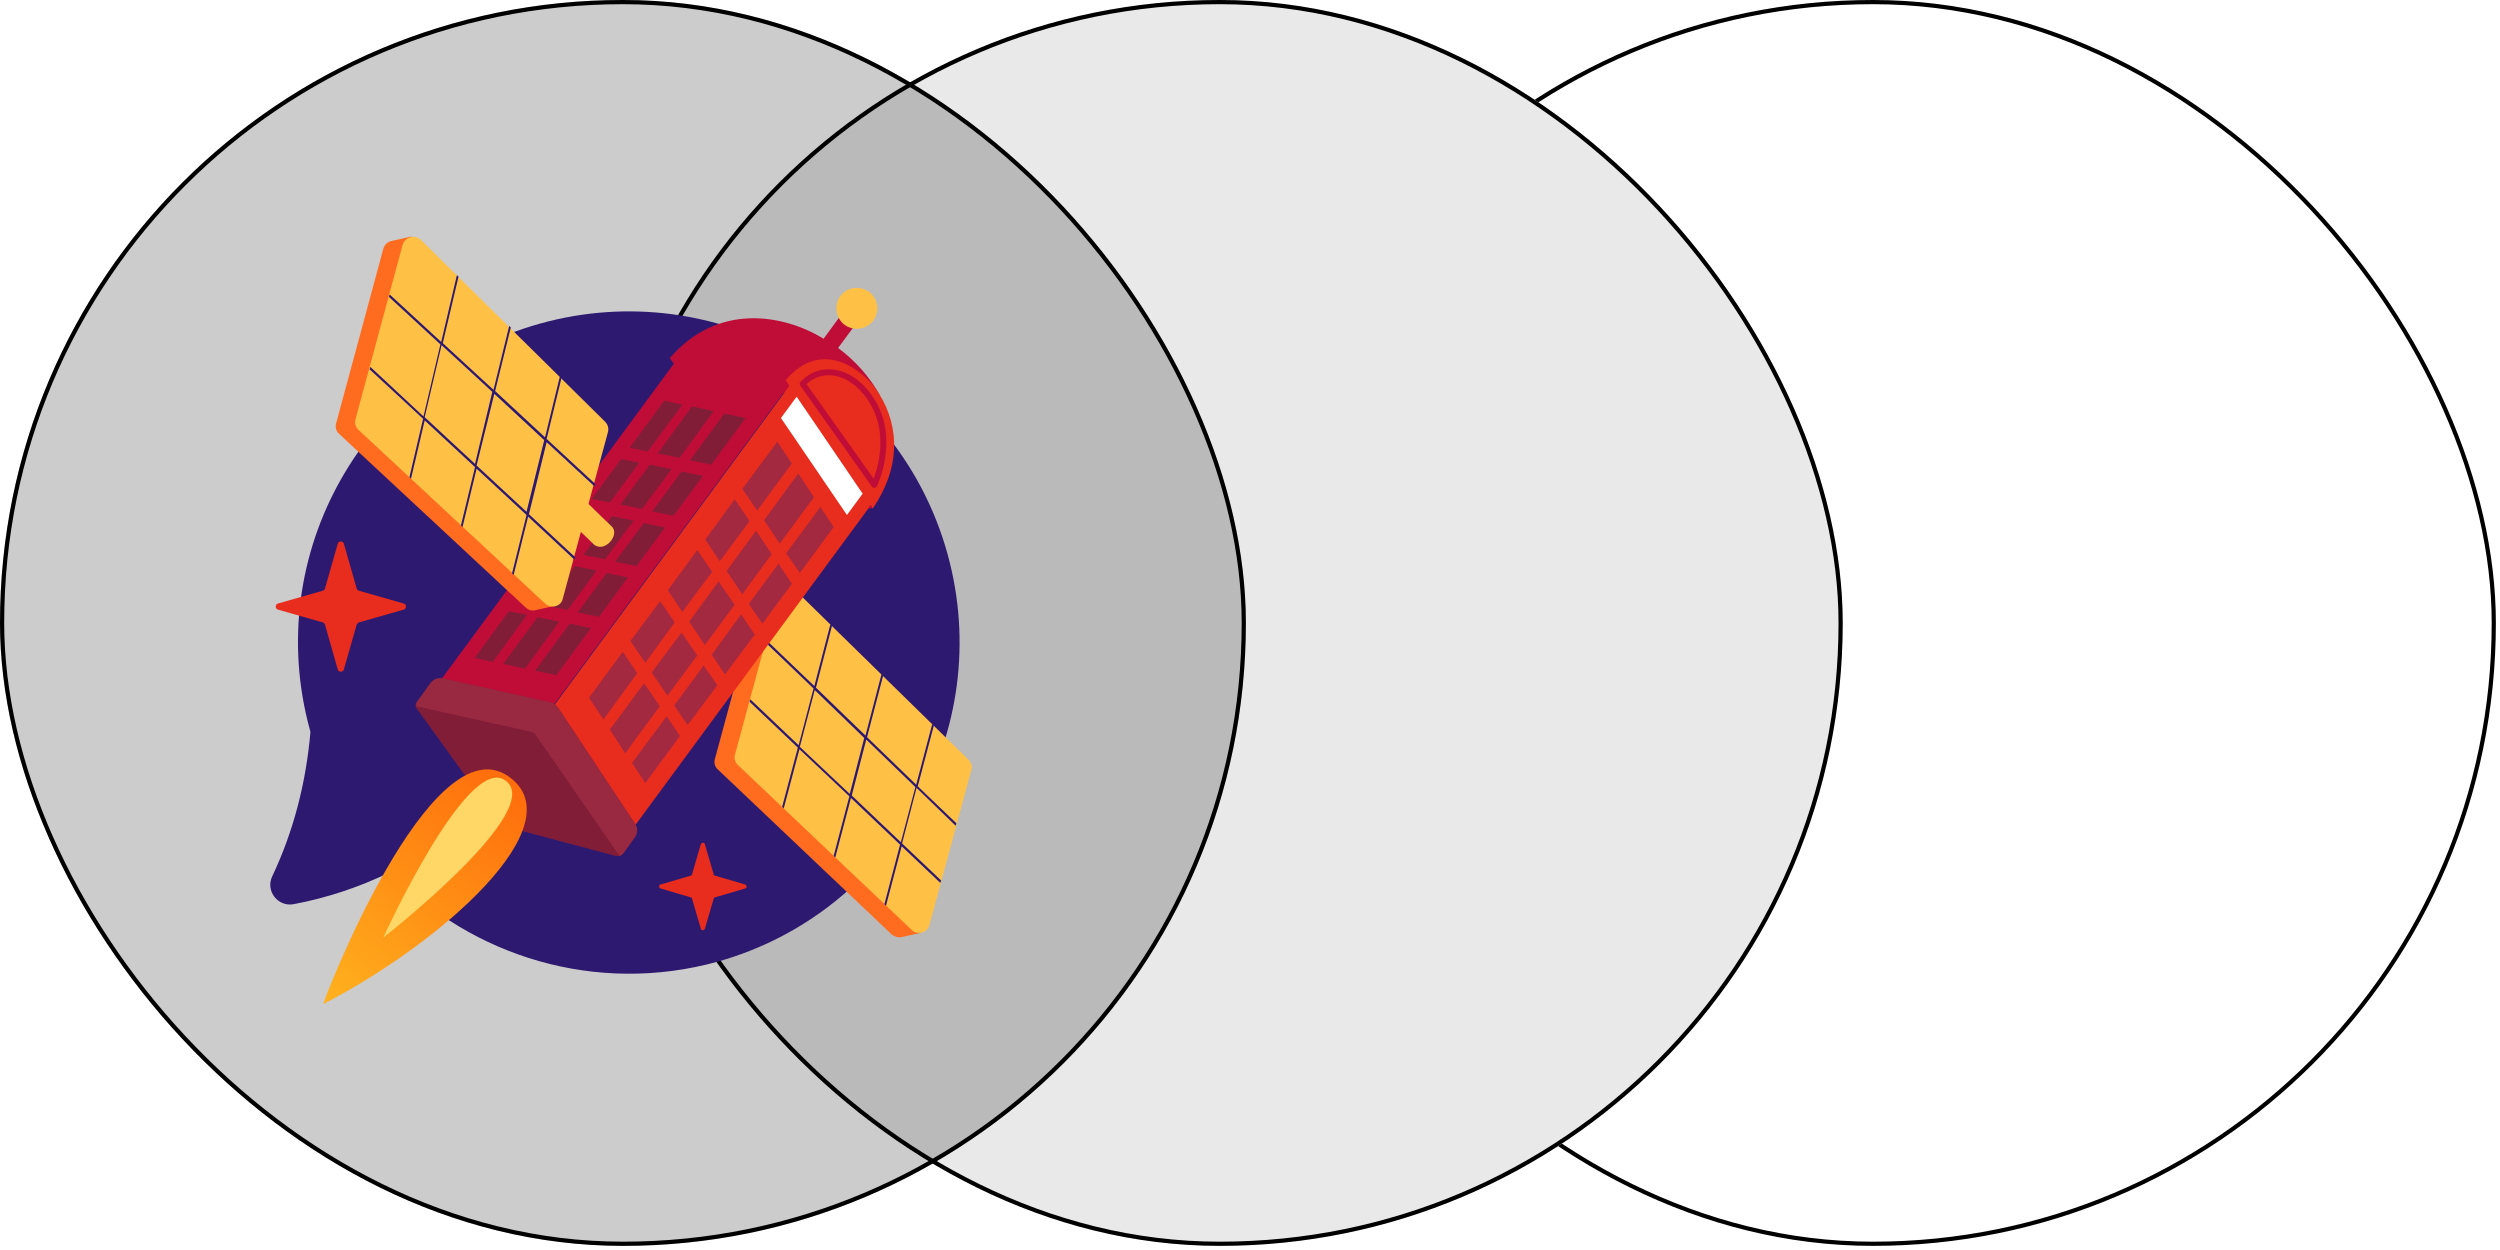 <?xml version="1.0" encoding="UTF-8"?> <svg xmlns="http://www.w3.org/2000/svg" width="222" height="111" viewBox="0 0 222 111" fill="none"><g filter="url(#filter0_b_509_2513)"><rect x="111.186" y="0.186" width="110.262" height="110.262" rx="55.131" stroke="black" stroke-width="0.372"></rect></g><g filter="url(#filter1_b_509_2513)"><rect x="53" width="110.634" height="110.634" rx="55.317" fill="#E9E9E9"></rect><rect x="53.186" y="0.186" width="110.262" height="110.262" rx="55.131" stroke="black" stroke-width="0.372"></rect></g><g filter="url(#filter2_b_509_2513)"><rect width="110.634" height="110.634" rx="55.317" fill="black" fill-opacity="0.2"></rect><rect x="0.186" y="0.186" width="110.262" height="110.262" rx="55.131" stroke="black" stroke-width="0.372"></rect></g><path d="M84.143 49.199C79.818 33.581 63.663 24.395 48.009 28.72C32.391 33.044 23.205 49.199 27.53 64.853C27.53 64.889 27.566 64.961 27.566 64.996C27.173 69.535 26.065 73.824 24.17 77.827C23.563 79.114 24.671 80.543 26.065 80.293C29.102 79.721 31.962 78.756 34.678 77.434C41.898 84.939 52.941 88.371 63.699 85.404C79.282 81.044 88.467 64.853 84.143 49.199Z" fill="#2E1970"></path><path d="M68.882 52.845C68.345 52.344 67.488 52.559 67.309 53.273L63.485 67.391C63.377 67.713 63.485 68.106 63.735 68.32L79.175 82.974C79.425 83.188 79.747 83.26 80.032 83.224L81.784 82.831L68.882 52.845Z" fill="#FF6B1F"></path><path d="M80.96 82.581L65.52 67.927C65.27 67.677 65.163 67.32 65.27 66.998L69.094 52.88C69.273 52.166 70.166 51.951 70.667 52.452L85.999 67.462C86.249 67.713 86.357 68.07 86.249 68.392L82.532 82.152C82.354 82.831 81.46 83.081 80.96 82.581Z" fill="#FFC145"></path><path d="M81.498 69.821L82.928 64.424L82.785 64.281L81.355 69.678L76.995 65.461L78.424 59.993L78.281 59.85L76.852 65.318L72.456 61.065L73.885 55.561L73.742 55.418L72.313 60.922L68.06 56.848L67.988 57.062L72.241 61.136L70.919 66.176L66.63 62.101L66.559 62.316L70.847 66.39L69.454 71.644L69.597 71.787L70.99 66.533L75.422 70.715L74.028 76.004L74.171 76.147L75.565 70.858L79.925 75.004L78.532 80.293L78.675 80.436L80.069 75.147L83.499 78.399L83.571 78.184L80.104 74.896L81.391 69.964L84.858 73.324L84.929 73.109L81.498 69.821ZM75.458 70.5L71.026 66.319L72.349 61.279L76.745 65.532L75.458 70.5ZM79.997 74.789L75.637 70.643L76.923 65.675L81.284 69.893L79.997 74.789Z" fill="#2E1970"></path><path d="M78.14 35.117C77.211 33.438 75.924 32.008 74.423 30.9L76.246 28.434L74.995 27.541L73.137 30.078C69.491 27.862 63.701 26.897 59.484 31.794C59.484 31.794 59.806 32.294 59.841 32.294L38.719 60.958L48.798 63.102L69.563 34.903L78.14 35.117Z" fill="#BF0D38"></path><path d="M47.547 53.595L45.939 53.274L48.512 49.771L50.12 50.093L47.547 53.595ZM46.797 54.596L45.188 54.274L42.15 58.42L43.759 58.778L46.797 54.596ZM54.159 44.624L56.768 41.086L55.16 40.764L52.551 44.303L54.159 44.624ZM63.166 41.265L66.204 37.119L64.309 36.726L61.272 40.872L63.166 41.265ZM49.656 55.203L47.726 54.81L44.688 58.956L46.618 59.385L49.656 55.203ZM58.412 40.264L60.342 40.657L63.38 36.511L61.45 36.083L58.412 40.264ZM57.519 40.085L60.592 35.94L58.984 35.582L55.91 39.764L57.519 40.085ZM57.912 45.411L59.806 45.804L62.415 42.266L60.521 41.872L57.912 45.411ZM55.088 44.803L57.018 45.196L59.627 41.658L57.697 41.265L55.088 44.803ZM47.511 59.564L49.406 59.957L52.479 55.775L50.585 55.382L47.511 59.564ZM48.477 53.774L50.406 54.167L52.98 50.664L51.05 50.271L48.477 53.774ZM51.8 49.271L53.73 49.664L56.268 46.233L54.338 45.84L51.8 49.271ZM54.624 49.878L56.518 50.271L59.056 46.84L57.161 46.447L54.624 49.878ZM51.3 54.382L53.194 54.775L55.767 51.272L53.873 50.879L51.3 54.382Z" fill="#821D38"></path><path d="M77.781 34.546C76.637 32.937 72.992 29.935 69.775 33.759L70.097 34.26L48.867 63.102L56.087 73.717L77.317 44.875L77.495 45.16C80.39 40.907 79.568 37.083 77.781 34.546Z" fill="#E82C1D"></path><path d="M57.303 58.849L59.912 55.275L58.625 53.381L55.98 56.919L57.303 58.849Z" fill="#A32941"></path><path d="M57.196 60.672L54.158 64.782L55.516 66.891L58.59 62.709L57.196 60.672Z" fill="#A32941"></path><path d="M60.591 54.346L63.236 50.772L61.914 48.842L59.305 52.416L60.591 54.346Z" fill="#A32941"></path><path d="M69.242 48.27L72.279 44.16L70.886 42.051L67.848 46.197L69.242 48.27Z" fill="#A32941"></path><path d="M56.125 67.748L57.304 69.535L60.378 65.354L59.199 63.602L56.125 67.748Z" fill="#A32941"></path><path d="M71.028 50.879L74.03 46.805L72.85 45.018L69.812 49.128L71.028 50.879Z" fill="#A32941"></path><path d="M70.314 41.158L69.027 39.228L65.918 43.409L67.24 45.339L70.314 41.158Z" fill="#A32941"></path><path d="M63.916 49.843L66.56 46.269L65.238 44.339L62.629 47.913L63.916 49.843Z" fill="#A32941"></path><path d="M55.303 57.884L52.301 61.958L53.587 63.888L56.59 59.778L55.303 57.884Z" fill="#A32941"></path><path d="M61.199 55.204L62.593 57.276L65.238 53.703L63.808 51.63L61.199 55.204Z" fill="#A32941"></path><path d="M64.523 50.7L65.917 52.773L68.526 49.199L67.132 47.126L64.523 50.7Z" fill="#A32941"></path><path d="M62.486 59.099L59.877 62.638L61.056 64.389L63.701 60.85L62.486 59.099Z" fill="#A32941"></path><path d="M63.201 58.134L64.381 59.886L67.025 56.347L65.81 54.56L63.201 58.134Z" fill="#A32941"></path><path d="M57.875 59.707L59.269 61.78L61.914 58.206L60.52 56.169L57.875 59.707Z" fill="#A32941"></path><path d="M66.49 53.631L67.705 55.382L70.314 51.844L69.135 50.057L66.49 53.631Z" fill="#A32941"></path><path d="M69.348 37.119L75.209 45.732L76.603 43.838L70.742 35.225L69.348 37.119Z" fill="white"></path><path d="M38.754 60.958L48.833 63.066L56.017 73.681L45.688 71.358L38.754 60.958Z" fill="#961D42"></path><path d="M77.497 45.125L77.068 45.16L77.283 44.839L77.497 45.125Z" fill="#BF0D38"></path><path d="M74.711 26.182C74.068 26.933 74.139 28.077 74.89 28.756C75.64 29.399 76.784 29.328 77.463 28.577C78.106 27.826 78.035 26.683 77.284 26.004C76.498 25.36 75.354 25.432 74.711 26.182Z" fill="#FFC145"></path><path d="M37.036 62.316L38.252 60.636C38.502 60.314 38.895 60.136 39.324 60.243L48.831 62.352C49.152 62.423 49.403 62.602 49.581 62.888L56.408 73.181C56.658 73.538 56.622 74.003 56.372 74.36L55.335 75.754C55.192 75.969 54.907 76.076 54.656 76.004L45.006 73.431C44.685 73.36 44.399 73.145 44.184 72.859L37.036 62.959C36.858 62.781 36.858 62.53 37.036 62.316Z" fill="#821D38"></path><path d="M56.372 74.36C56.623 74.003 56.658 73.538 56.408 73.181L49.582 62.888C49.403 62.638 49.117 62.423 48.831 62.352L39.324 60.243C38.931 60.171 38.502 60.314 38.252 60.636L37.037 62.316C36.965 62.423 36.93 62.566 36.93 62.709L47.08 64.961C47.294 64.996 47.509 65.139 47.616 65.318L55.014 76.004C55.157 75.969 55.264 75.897 55.372 75.754L56.372 74.36Z" fill="#992841"></path><path d="M28.709 89.157C28.566 89.228 38.215 64.031 45.185 68.963C51.154 73.217 39.109 83.796 28.709 89.157Z" fill="url(#paint0_linear_509_2513)"></path><path d="M34.033 83.26C34.033 83.26 41.396 67.105 44.791 69.249C48.794 71.751 34.033 83.26 34.033 83.26Z" fill="#FFD766"></path><path d="M52.726 48.341L48.795 44.517L50.367 42.909L54.299 46.733C55.121 47.448 53.691 49.163 52.726 48.341Z" fill="#FFC145"></path><path d="M36.535 21L34.783 21.393C34.426 21.465 34.14 21.715 34.033 22.108L29.851 37.584C29.744 37.941 29.851 38.298 30.137 38.548L46.685 53.953C46.971 54.203 47.293 54.274 47.614 54.167L49.401 53.774L36.535 21Z" fill="#FF6B1F"></path><path d="M48.402 53.595L31.854 38.191C31.568 37.941 31.461 37.548 31.568 37.226L35.75 21.75C35.964 21.036 36.858 20.785 37.394 21.322L53.727 37.441C53.977 37.691 54.085 38.048 53.977 38.406L49.974 53.166C49.831 53.845 48.974 54.096 48.402 53.595Z" fill="#FFC145"></path><path d="M48.542 38.977L49.865 33.545L49.722 33.402L48.399 38.834L43.967 34.724L45.361 29.077L45.218 28.934L43.824 34.617L39.321 30.471L40.715 24.574L40.572 24.431L39.178 30.364L34.603 26.147L34.532 26.361L39.107 30.578L37.606 36.976L32.888 32.58L32.816 32.794L37.57 37.19L36.355 42.373L36.498 42.516L37.713 37.333L42.18 41.479L40.929 46.661L41.072 46.804L42.323 41.622L46.755 45.732L45.468 50.915L45.611 51.058L46.898 45.875L51.008 49.7L51.08 49.485L46.97 45.661L48.542 39.263L52.795 43.195L52.867 42.98L48.542 38.977ZM42.18 41.193L37.713 37.047L39.214 30.65L43.717 34.796L42.18 41.193ZM46.755 45.446L42.323 41.336L43.896 34.974L48.328 39.085L46.755 45.446Z" fill="#2E1970"></path><path d="M77.639 43.052C77.639 43.052 79.498 39.228 77.568 35.832C75.852 32.83 72.957 32.294 71.277 34.081L77.639 43.052Z" stroke="#BF0D38" stroke-width="0.53" stroke-miterlimit="10" stroke-linecap="round" stroke-linejoin="round"></path><path d="M31.856 55.275L35.859 54.131C36.109 54.06 36.109 53.667 35.859 53.595L31.856 52.452C31.749 52.416 31.713 52.344 31.677 52.273L30.533 48.27C30.462 48.02 30.069 48.02 29.997 48.27L28.854 52.273C28.818 52.38 28.746 52.416 28.675 52.452L24.672 53.595C24.422 53.667 24.422 54.06 24.672 54.131L28.675 55.275C28.782 55.311 28.818 55.382 28.854 55.454L29.997 59.457C30.069 59.707 30.462 59.707 30.533 59.457L31.677 55.454C31.713 55.382 31.784 55.311 31.856 55.275Z" fill="#E82C1D"></path><path d="M63.486 79.686L66.167 78.899C66.346 78.864 66.346 78.614 66.167 78.542L63.486 77.756C63.415 77.756 63.379 77.684 63.379 77.648L62.593 74.968C62.557 74.789 62.307 74.789 62.235 74.968L61.449 77.648C61.449 77.72 61.378 77.756 61.342 77.756L58.661 78.542C58.483 78.578 58.483 78.828 58.661 78.899L61.342 79.686C61.413 79.686 61.449 79.757 61.449 79.793L62.235 82.473C62.271 82.652 62.521 82.652 62.593 82.473L63.379 79.793C63.379 79.757 63.415 79.721 63.486 79.686Z" fill="#E82C1D"></path><defs><filter id="filter0_b_509_2513" x="103.557" y="-7.443" width="125.521" height="125.521" filterUnits="userSpaceOnUse" color-interpolation-filters="sRGB"><feFlood flood-opacity="0" result="BackgroundImageFix"></feFlood><feGaussianBlur in="BackgroundImageFix" stdDeviation="3.722"></feGaussianBlur><feComposite in2="SourceAlpha" operator="in" result="effect1_backgroundBlur_509_2513"></feComposite><feBlend mode="normal" in="SourceGraphic" in2="effect1_backgroundBlur_509_2513" result="shape"></feBlend></filter><filter id="filter1_b_509_2513" x="45.557" y="-7.443" width="125.521" height="125.521" filterUnits="userSpaceOnUse" color-interpolation-filters="sRGB"><feFlood flood-opacity="0" result="BackgroundImageFix"></feFlood><feGaussianBlur in="BackgroundImageFix" stdDeviation="3.722"></feGaussianBlur><feComposite in2="SourceAlpha" operator="in" result="effect1_backgroundBlur_509_2513"></feComposite><feBlend mode="normal" in="SourceGraphic" in2="effect1_backgroundBlur_509_2513" result="shape"></feBlend></filter><filter id="filter2_b_509_2513" x="-7.443" y="-7.443" width="125.521" height="125.521" filterUnits="userSpaceOnUse" color-interpolation-filters="sRGB"><feFlood flood-opacity="0" result="BackgroundImageFix"></feFlood><feGaussianBlur in="BackgroundImageFix" stdDeviation="3.722"></feGaussianBlur><feComposite in2="SourceAlpha" operator="in" result="effect1_backgroundBlur_509_2513"></feComposite><feBlend mode="normal" in="SourceGraphic" in2="effect1_backgroundBlur_509_2513" result="shape"></feBlend></filter><linearGradient id="paint0_linear_509_2513" x1="29.161" y1="89.528" x2="45.409" y2="69.15" gradientUnits="userSpaceOnUse"><stop stop-color="#FFB21E"></stop><stop offset="1" stop-color="#FF6D0C"></stop></linearGradient></defs></svg> 